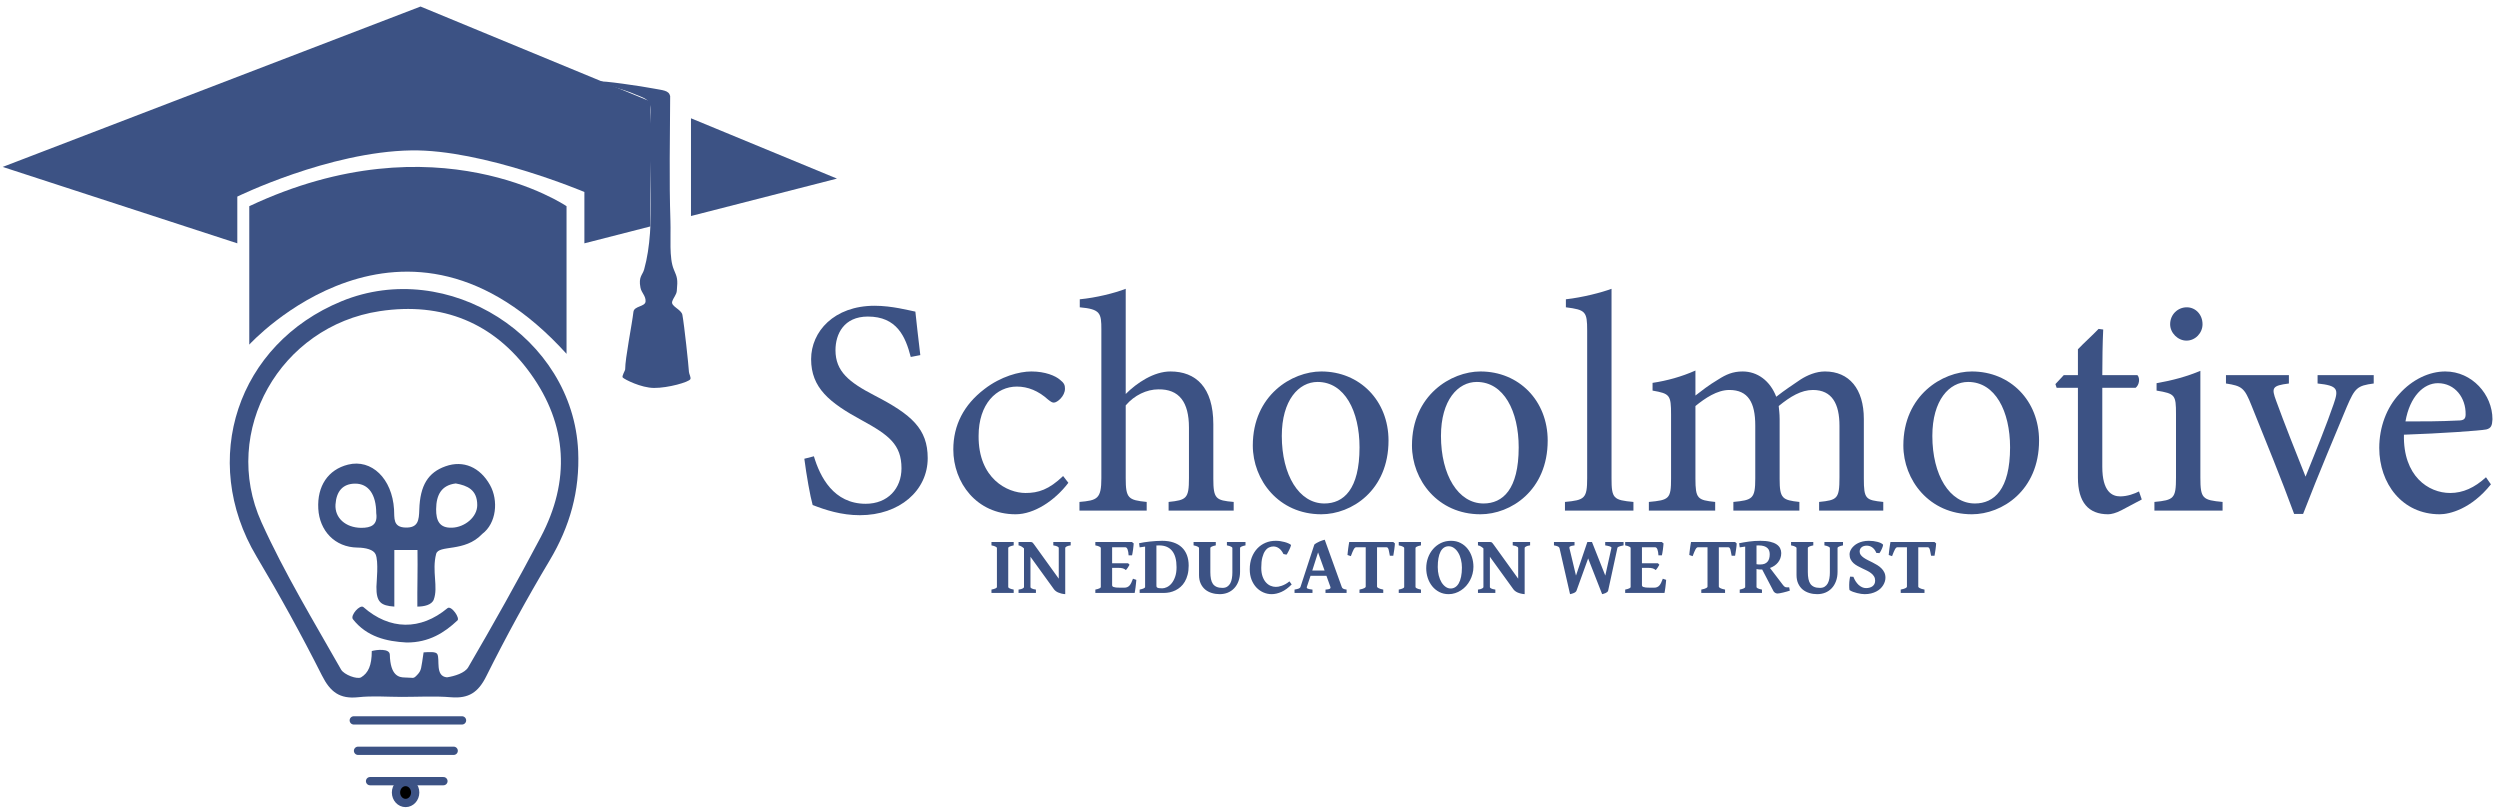 <svg width="302" height="98" viewBox="0 0 302 98" fill="none" xmlns="http://www.w3.org/2000/svg">
<path d="M48.544 84.186C46.783 84.186 45.005 84.035 43.266 84.225C41.02 84.464 39.888 83.578 38.885 81.583C36.427 76.706 33.785 71.912 30.987 67.219C24.042 55.564 28.663 41.557 41.276 36.384C54.13 31.111 69.229 40.732 69.842 54.499C70.054 59.298 68.85 63.59 66.392 67.709C63.666 72.269 61.114 76.945 58.739 81.7C57.769 83.639 56.627 84.397 54.508 84.23C52.535 84.063 50.534 84.186 48.544 84.186ZM51.17 78.807C51.9 78.757 52.658 78.707 52.825 79.013C53.176 79.648 52.524 81.7 53.996 81.822C54.91 81.683 56.153 81.304 56.56 80.607C59.586 75.424 62.518 70.19 65.322 64.883C68.911 58.089 68.566 51.333 64.084 45.118C59.67 38.987 53.427 36.446 45.869 37.588C33.852 39.405 26.611 52.086 31.583 63.083C34.353 69.214 37.876 75.017 41.204 80.886C41.555 81.505 43.154 82.107 43.628 81.817C44.481 81.298 44.91 80.401 44.91 78.645C45.456 78.489 47.073 78.294 47.09 79.085C47.151 81.638 48.205 81.833 48.873 81.839C49.999 81.85 49.893 82.056 50.389 81.538C50.936 80.969 50.863 80.774 51.17 78.807Z" fill="#3C5284"/>
<path d="M52.685 66.918C52.15 68.986 52.958 70.925 52.4 72.425C52.155 73.082 51.224 73.277 50.416 73.277C50.394 71.026 50.472 68.829 50.433 66.444C49.491 66.444 48.683 66.444 47.635 66.444C47.635 68.718 47.635 70.942 47.635 73.277C45.996 73.16 45.455 72.737 45.472 70.886C45.478 70.357 45.762 67.804 45.366 66.945C45.11 66.388 44.168 66.16 43.198 66.148C40.422 66.115 38.594 64.092 38.449 61.455C38.298 58.713 39.636 56.729 42.038 56.127C44.887 55.413 47.373 57.816 47.601 61.533C47.663 62.576 47.44 63.685 48.984 63.729C50.528 63.774 50.611 62.832 50.65 61.567C50.739 58.618 51.726 57.063 53.833 56.322C55.962 55.569 57.98 56.422 59.195 58.596C60.232 60.452 59.975 63.217 58.247 64.504C56.135 66.762 52.986 65.764 52.685 66.918ZM55.059 58.401C53.337 58.607 52.701 59.766 52.685 61.505C52.673 62.921 53.103 63.802 54.608 63.746C56.157 63.69 57.657 62.453 57.651 61.015C57.651 59.148 56.447 58.657 55.059 58.401ZM45.45 61.99C45.439 59.7 44.497 58.423 42.914 58.423C41.392 58.423 40.634 59.371 40.528 60.937C40.422 62.581 41.765 63.735 43.605 63.763C44.853 63.774 45.65 63.401 45.45 61.99Z" fill="#3C5284"/>
<path d="M49.119 77.614C46.716 77.486 44.314 76.945 42.631 74.799C42.28 74.348 43.483 72.977 43.902 73.339C47.068 76.126 50.797 76.181 54.057 73.467C54.514 73.088 55.651 74.727 55.233 74.972C53.717 76.399 51.828 77.631 49.119 77.614Z" fill="#3C5284"/>
<path d="M42.735 87.023H55.812" stroke="#3C5284" stroke-miterlimit="10" stroke-linecap="round"/>
<path d="M43.25 90.696H54.805" stroke="#3C5284" stroke-miterlimit="10" stroke-linecap="round"/>
<path d="M44.703 94.364H53.566" stroke="#3C5284" stroke-miterlimit="10" stroke-linecap="round"/>
<path d="M48.995 97C49.636 97 50.155 96.433 50.155 95.735C50.155 95.036 49.636 94.469 48.995 94.469C48.355 94.469 47.836 95.036 47.836 95.735C47.836 96.433 48.355 97 48.995 97Z" fill="black" stroke="#3C5284" stroke-miterlimit="10" stroke-linecap="round"/>
<path d="M78.921 10.689C80.058 10.912 80.8 10.895 80.956 11.608C80.939 16.642 80.822 21.686 80.989 26.708C81.056 28.665 80.805 31.173 81.402 32.566C81.814 33.53 81.892 33.714 81.758 35.141C81.714 35.615 81.363 35.927 81.201 36.423C81.012 37.008 82.31 37.371 82.433 38.034C82.667 39.316 83.18 44.121 83.224 44.923C83.236 45.163 83.492 45.592 83.397 45.798C83.236 46.155 80.705 46.874 79.011 46.863C77.45 46.858 75.438 45.832 75.226 45.603C75.081 45.447 75.521 44.767 75.521 44.617C75.516 43.274 76.346 39.199 76.519 37.672C76.603 36.942 77.946 37.07 77.985 36.412C78.024 35.732 77.489 35.386 77.366 34.74C77.11 33.425 77.612 33.246 77.812 32.549C79.334 27.115 78.18 19.875 78.57 13.977C78.771 11.837 77.985 11.965 76.201 11.179C75.677 10.945 72.924 10.187 72.411 9.864C72.456 9.674 77.606 10.427 78.921 10.689Z" fill="#3C5284"/>
<path d="M30.112 41.629C30.112 41.629 48.813 21.078 68.438 42.744V24.908C68.438 24.908 52.776 14.234 30.112 24.908V41.629Z" fill="#3C5284"/>
<path d="M83.47 26.095L101.105 21.575L83.47 14.289V26.095Z" fill="#3C5284"/>
<path d="M78.576 27.349V12.266L50.801 0.789L0.324 20.164L28.667 29.395V23.748C28.667 23.748 39.731 18.33 49.675 18.169C58.331 18.024 70.594 23.191 70.594 23.191V29.395L78.576 27.349Z" fill="#3C5284"/>
<path d="M110.018 43.121C109.384 40.662 108.341 38.24 104.839 38.24C101.932 38.24 100.926 40.364 100.926 42.302C100.926 44.873 102.566 46.177 105.658 47.779C110.13 50.089 112.067 51.803 112.067 55.343C112.067 59.255 108.676 62.236 103.87 62.236C101.634 62.236 99.697 61.602 98.169 61.006C97.871 59.963 97.424 57.429 97.163 55.417L98.318 55.119C99.063 57.616 100.703 60.857 104.578 60.857C107.261 60.857 108.9 58.994 108.9 56.572C108.9 53.703 107.372 52.548 104.093 50.76C100.181 48.636 97.983 46.847 97.983 43.382C97.983 40.066 100.74 36.936 105.658 36.936C107.745 36.936 109.794 37.495 110.577 37.644C110.726 38.986 110.875 40.476 111.173 42.898L110.018 43.121Z" fill="#3C5284"/>
<path d="M129.058 58.324C127.419 60.485 124.922 62.124 122.687 62.124C117.955 62.124 115.16 58.286 115.16 54.299C115.16 51.356 116.427 48.897 118.923 46.996C120.898 45.469 123.134 44.873 124.587 44.873C126.264 44.873 127.493 45.394 128.052 45.879C128.574 46.288 128.648 46.549 128.648 46.959C128.648 47.853 127.717 48.636 127.307 48.636C127.121 48.636 126.972 48.561 126.599 48.263C125.444 47.22 124.177 46.698 122.836 46.698C120.377 46.698 118.215 48.785 118.215 52.66C118.178 57.839 121.718 59.553 123.879 59.553C125.444 59.553 126.711 59.143 128.425 57.504L129.058 58.324Z" fill="#3C5284"/>
<path d="M141.167 61.677V60.634C143.328 60.41 143.626 60.224 143.626 57.765V51.654C143.626 48.561 142.433 46.996 139.937 47.034C138.521 47.034 137.031 47.742 135.987 48.971V57.765C135.987 60.187 136.286 60.41 138.521 60.634V61.677H130.398V60.634C132.56 60.447 133.044 60.261 133.044 57.765V39.805C133.044 37.83 132.932 37.346 130.436 37.122V36.154C132.41 35.967 134.646 35.408 135.987 34.887C135.987 36.34 135.987 37.979 135.987 39.507V47.593C137.329 46.251 139.378 44.873 141.39 44.873C144.446 44.873 146.569 46.773 146.569 51.244V57.802C146.569 60.261 146.867 60.447 149.029 60.634V61.677H141.167Z" fill="#3C5284"/>
<path d="M159.611 44.873C164.268 44.873 167.733 48.412 167.733 53.219C167.733 59.255 163.262 62.124 159.611 62.124C154.469 62.124 151.339 57.988 151.339 53.815C151.339 47.742 156.071 44.873 159.611 44.873ZM159.164 46.139C156.891 46.139 154.841 48.338 154.841 52.66C154.841 57.392 156.928 60.82 159.983 60.82C162.293 60.82 164.231 59.143 164.231 54.039C164.231 49.679 162.442 46.139 159.164 46.139Z" fill="#3C5284"/>
<path d="M178.838 44.873C183.496 44.873 186.961 48.412 186.961 53.219C186.961 59.255 182.49 62.124 178.838 62.124C173.696 62.124 170.566 57.988 170.566 53.815C170.566 47.742 175.298 44.873 178.838 44.873ZM178.391 46.139C176.118 46.139 174.069 48.338 174.069 52.66C174.069 57.392 176.155 60.82 179.211 60.82C181.521 60.82 183.458 59.143 183.458 54.039C183.458 49.679 181.67 46.139 178.391 46.139Z" fill="#3C5284"/>
<path d="M189.047 61.677V60.634C191.432 60.41 191.73 60.224 191.73 57.765V39.917C191.73 37.644 191.543 37.42 189.159 37.122V36.154C191.171 35.93 193.481 35.334 194.673 34.887C194.673 36.638 194.673 38.427 194.673 40.178V57.765C194.673 60.224 194.897 60.41 197.319 60.634V61.677H189.047Z" fill="#3C5284"/>
<path d="M219.749 61.677V60.634C221.948 60.41 222.208 60.261 222.208 57.653V51.43C222.208 48.785 221.314 47.108 219.004 47.108C217.588 47.108 216.284 47.891 214.868 49.046C214.905 49.493 214.98 49.94 214.98 50.648V57.876C214.98 60.224 215.315 60.41 217.365 60.634V61.677H209.391V60.634C211.701 60.41 212.036 60.261 212.036 57.802V51.393C212.036 48.636 211.179 47.108 208.907 47.108C207.416 47.108 205.963 48.114 204.808 49.046V57.802C204.808 60.261 205.069 60.41 207.193 60.634V61.677H199.182V60.634C201.641 60.41 201.864 60.261 201.864 57.802V50.089C201.864 47.704 201.715 47.555 199.629 47.183V46.251C201.38 45.99 203.131 45.506 204.808 44.761C204.808 45.655 204.808 46.885 204.808 47.779C205.59 47.183 206.373 46.549 207.565 45.841C208.497 45.245 209.316 44.873 210.509 44.873C212.297 44.873 213.825 45.99 214.57 47.928C215.613 47.108 216.582 46.475 217.514 45.841C218.333 45.32 219.377 44.873 220.457 44.873C223.364 44.873 225.152 46.959 225.152 50.611V57.802C225.152 60.298 225.376 60.41 227.499 60.634V61.677H219.749Z" fill="#3C5284"/>
<path d="M238.197 44.873C242.854 44.873 246.319 48.412 246.319 53.219C246.319 59.255 241.848 62.124 238.197 62.124C233.055 62.124 229.925 57.988 229.925 53.815C229.925 47.742 234.657 44.873 238.197 44.873ZM237.749 46.139C235.477 46.139 233.427 48.338 233.427 52.66C233.427 57.392 235.514 60.82 238.569 60.82C240.879 60.82 242.817 59.143 242.817 54.039C242.817 49.679 241.028 46.139 237.749 46.139Z" fill="#3C5284"/>
<path d="M256.267 61.64C255.633 61.975 255.037 62.124 254.664 62.124C252.28 62.124 251.013 60.671 251.013 57.69V46.847H248.442L248.293 46.4L249.299 45.32H251.013V42.19C251.721 41.445 252.801 40.476 253.509 39.731L254.068 39.805C253.994 41.37 253.957 43.531 253.957 45.32H258.204C258.54 45.692 258.428 46.512 257.981 46.847H253.957V56.386C253.957 59.404 255.149 59.963 256.118 59.963C257.012 59.963 257.869 59.628 258.39 59.367L258.726 60.336L256.267 61.64Z" fill="#3C5284"/>
<path d="M260.253 61.677V60.634C262.6 60.41 262.861 60.224 262.861 57.69V50.014C262.861 47.704 262.749 47.555 260.514 47.183V46.288C262.451 45.953 264.203 45.469 265.805 44.798C265.805 46.363 265.805 47.928 265.805 49.493V57.69C265.805 60.224 266.066 60.41 268.487 60.634V61.677H260.253ZM264.128 41.147C263.085 41.147 262.153 40.215 262.153 39.172C262.153 37.979 263.085 37.122 264.165 37.122C265.209 37.122 266.066 37.979 266.066 39.172C266.066 40.215 265.209 41.147 264.128 41.147Z" fill="#3C5284"/>
<path d="M286.745 46.326C284.733 46.587 284.472 46.885 283.503 49.12C282.274 52.101 280.15 57.057 278.213 62.087H277.132C275.567 57.802 273.741 53.368 271.99 49.008C271.133 46.847 270.835 46.624 268.897 46.326V45.32H276.499V46.326C274.449 46.587 274.375 46.847 274.971 48.45C275.902 51.021 277.467 54.97 278.511 57.578C279.852 54.262 281.082 51.207 281.901 48.822C282.535 46.996 282.423 46.587 279.964 46.326V45.32H286.745V46.326Z" fill="#3C5284"/>
<path d="M300.902 58.51C298.518 61.491 295.909 62.124 294.717 62.124C290.171 62.124 287.414 58.398 287.414 54.113C287.414 51.579 288.308 49.232 289.836 47.593C291.401 45.841 293.45 44.873 295.388 44.873C298.629 44.873 301.089 47.667 301.089 50.648C301.051 51.393 300.94 51.728 300.343 51.877C299.598 52.026 294.829 52.362 290.395 52.511C290.283 57.504 293.338 59.553 295.984 59.553C297.512 59.553 298.927 58.92 300.306 57.653L300.902 58.51ZM294.494 46.288C292.78 46.288 291.103 47.891 290.581 50.909C292.668 50.909 294.754 50.909 296.953 50.797C297.623 50.797 297.847 50.611 297.847 50.052C297.884 48.077 296.58 46.288 294.494 46.288Z" fill="#3C5284"/>
<path d="M119.769 71.628V71.222C119.99 71.177 120.154 71.128 120.262 71.076C120.372 71.021 120.428 70.97 120.428 70.925V66.183C120.428 66.144 120.376 66.096 120.271 66.037C120.171 65.978 120.003 65.926 119.769 65.881V65.475H122.454V65.881C122.233 65.926 122.067 65.977 121.956 66.032C121.849 66.087 121.795 66.138 121.795 66.183V70.925C121.795 70.964 121.845 71.013 121.946 71.071C122.05 71.126 122.22 71.177 122.454 71.222V71.628H119.769ZM123.04 71.628V71.222C123.278 71.193 123.447 71.148 123.548 71.086C123.649 71.024 123.699 70.97 123.699 70.925V66.247C123.595 66.149 123.486 66.068 123.372 66.003C123.261 65.938 123.151 65.897 123.04 65.881V65.475H124.515C124.563 65.475 124.603 65.48 124.632 65.49C124.664 65.497 124.697 65.513 124.729 65.539C124.762 65.565 124.796 65.604 124.832 65.656C124.871 65.705 124.922 65.772 124.983 65.856L127.898 69.904V66.183C127.898 66.164 127.889 66.141 127.869 66.115C127.85 66.086 127.814 66.058 127.762 66.032C127.713 66.003 127.646 65.975 127.562 65.949C127.477 65.923 127.369 65.9 127.239 65.881V65.475H129.339V65.881C129.104 65.913 128.935 65.96 128.831 66.022C128.73 66.084 128.68 66.138 128.68 66.183V71.774C128.501 71.761 128.338 71.735 128.191 71.696C128.048 71.66 127.92 71.616 127.806 71.564C127.695 71.512 127.599 71.454 127.518 71.388C127.436 71.323 127.369 71.255 127.317 71.183L124.48 67.258V70.925C124.48 70.944 124.49 70.969 124.51 70.998C124.533 71.024 124.57 71.052 124.622 71.081C124.674 71.107 124.741 71.133 124.822 71.159C124.907 71.185 125.013 71.206 125.14 71.222V71.628H123.04ZM137.269 70.046C137.256 70.186 137.241 70.339 137.225 70.505C137.208 70.668 137.19 70.825 137.171 70.978C137.151 71.128 137.132 71.261 137.112 71.379C137.096 71.496 137.081 71.579 137.068 71.628H132.317V71.222C132.539 71.177 132.703 71.128 132.811 71.076C132.921 71.021 132.977 70.97 132.977 70.925V66.183C132.977 66.144 132.924 66.096 132.82 66.037C132.719 65.978 132.552 65.926 132.317 65.881V65.475H136.741L136.951 65.646C136.945 65.731 136.935 65.842 136.922 65.978C136.909 66.115 136.893 66.255 136.873 66.398C136.854 66.541 136.832 66.677 136.81 66.803C136.79 66.93 136.771 67.025 136.751 67.087H136.336C136.32 66.784 136.279 66.546 136.214 66.374C136.149 66.198 136.056 66.11 135.936 66.11H134.344V68.039H136.272L136.448 68.224C136.422 68.27 136.39 68.324 136.351 68.386C136.315 68.447 136.276 68.511 136.233 68.576C136.194 68.638 136.154 68.695 136.111 68.747C136.072 68.799 136.035 68.838 135.999 68.864C135.95 68.815 135.896 68.775 135.838 68.742C135.783 68.71 135.717 68.682 135.643 68.659C135.571 68.636 135.485 68.62 135.384 68.61C135.286 68.6 135.169 68.596 135.032 68.596H134.344V70.68C134.344 70.729 134.355 70.773 134.378 70.812C134.401 70.848 134.448 70.881 134.52 70.91C134.591 70.936 134.692 70.957 134.822 70.973C134.952 70.987 135.125 70.993 135.34 70.993H135.774C135.924 70.993 136.051 70.973 136.155 70.934C136.263 70.892 136.357 70.827 136.438 70.739C136.52 70.651 136.593 70.539 136.658 70.402C136.727 70.265 136.795 70.101 136.863 69.909L137.269 70.046ZM143.592 68.327C143.592 68.734 143.549 69.098 143.465 69.421C143.383 69.74 143.27 70.023 143.123 70.27C142.98 70.514 142.811 70.723 142.615 70.895C142.423 71.065 142.215 71.205 141.99 71.315C141.769 71.423 141.538 71.502 141.297 71.555C141.059 71.603 140.825 71.628 140.594 71.628H137.669V71.222C137.89 71.177 138.055 71.128 138.162 71.076C138.273 71.021 138.328 70.97 138.328 70.925V66.027L137.669 66.12L137.601 65.622C137.767 65.583 137.965 65.545 138.196 65.51C138.427 65.474 138.668 65.443 138.919 65.417C139.173 65.388 139.427 65.366 139.681 65.353C139.938 65.337 140.175 65.329 140.394 65.329C140.908 65.329 141.364 65.397 141.761 65.534C142.158 65.668 142.492 65.863 142.762 66.12C143.035 66.377 143.242 66.691 143.382 67.062C143.522 67.433 143.592 67.855 143.592 68.327ZM140.027 65.886C139.975 65.886 139.92 65.887 139.861 65.89C139.806 65.89 139.751 65.892 139.695 65.895V70.7C139.695 70.755 139.699 70.806 139.705 70.851C139.712 70.897 139.736 70.936 139.778 70.969C139.824 71.001 139.894 71.027 139.988 71.047C140.083 71.063 140.216 71.071 140.389 71.071C140.564 71.071 140.753 71.024 140.955 70.93C141.16 70.835 141.349 70.685 141.521 70.48C141.694 70.275 141.837 70.011 141.951 69.689C142.068 69.367 142.127 68.976 142.127 68.517C142.127 67.648 141.95 66.992 141.595 66.55C141.24 66.107 140.717 65.886 140.027 65.886ZM150.457 65.881C150.236 65.926 150.07 65.977 149.959 66.032C149.852 66.087 149.798 66.138 149.798 66.183V69.069C149.798 69.496 149.734 69.876 149.607 70.212C149.484 70.547 149.311 70.83 149.09 71.061C148.872 71.293 148.613 71.47 148.313 71.594C148.014 71.714 147.688 71.774 147.337 71.774C147.002 71.774 146.683 71.727 146.38 71.633C146.077 71.541 145.812 71.401 145.584 71.213C145.356 71.021 145.175 70.78 145.042 70.49C144.909 70.2 144.842 69.857 144.842 69.46V66.183C144.842 66.144 144.79 66.096 144.686 66.037C144.585 65.978 144.417 65.926 144.183 65.881V65.475H146.868V65.881C146.647 65.926 146.481 65.977 146.37 66.032C146.263 66.087 146.209 66.138 146.209 66.183V69.118C146.209 69.43 146.233 69.706 146.282 69.943C146.331 70.181 146.411 70.379 146.521 70.539C146.635 70.695 146.785 70.814 146.971 70.895C147.16 70.977 147.394 71.017 147.674 71.017C147.905 71.017 148.097 70.967 148.25 70.866C148.406 70.765 148.53 70.63 148.621 70.461C148.712 70.288 148.776 70.091 148.812 69.87C148.851 69.645 148.87 69.413 148.87 69.172V66.183C148.87 66.144 148.818 66.096 148.714 66.037C148.613 65.978 148.445 65.926 148.211 65.881V65.475H150.457V65.881ZM156.038 70.597C155.621 71.017 155.208 71.319 154.798 71.501C154.391 71.683 153.995 71.774 153.611 71.774C153.273 71.774 152.944 71.706 152.625 71.569C152.309 71.432 152.028 71.236 151.78 70.978C151.536 70.721 151.339 70.407 151.189 70.036C151.043 69.662 150.97 69.238 150.97 68.766C150.97 68.246 151.049 67.774 151.209 67.35C151.372 66.927 151.593 66.566 151.873 66.266C152.156 65.964 152.49 65.731 152.874 65.568C153.258 65.405 153.675 65.326 154.124 65.329C154.3 65.329 154.477 65.342 154.656 65.368C154.835 65.394 155.006 65.43 155.169 65.475C155.332 65.518 155.48 65.568 155.613 65.627C155.75 65.685 155.861 65.749 155.945 65.817C155.958 65.827 155.957 65.859 155.94 65.915C155.927 65.97 155.905 66.039 155.872 66.12C155.84 66.198 155.802 66.284 155.76 66.379C155.717 66.47 155.674 66.558 155.628 66.642C155.586 66.727 155.545 66.802 155.506 66.867C155.467 66.932 155.434 66.978 155.408 67.004L155.042 66.926C154.879 66.597 154.692 66.362 154.48 66.222C154.272 66.079 154.049 66.009 153.812 66.013C153.646 66.013 153.476 66.052 153.304 66.13C153.131 66.208 152.975 66.344 152.835 66.54C152.695 66.735 152.581 66.999 152.493 67.331C152.405 67.66 152.361 68.078 152.361 68.586C152.361 68.996 152.413 69.347 152.518 69.64C152.622 69.93 152.757 70.168 152.923 70.353C153.089 70.539 153.276 70.676 153.484 70.763C153.693 70.851 153.901 70.895 154.109 70.895C154.197 70.895 154.301 70.887 154.422 70.871C154.542 70.851 154.673 70.817 154.812 70.768C154.956 70.719 155.107 70.653 155.267 70.568C155.429 70.48 155.594 70.368 155.76 70.231C155.776 70.244 155.797 70.269 155.823 70.305C155.853 70.34 155.88 70.379 155.906 70.422C155.936 70.461 155.962 70.498 155.984 70.534C156.01 70.567 156.028 70.588 156.038 70.597ZM160.008 68.918L159.222 66.73L158.523 68.918H160.008ZM158.313 69.553L157.869 70.89C157.837 70.991 157.874 71.065 157.981 71.11C158.092 71.156 158.281 71.193 158.548 71.222V71.628H156.38V71.222C156.601 71.183 156.769 71.143 156.883 71.1C156.997 71.058 157.07 70.988 157.103 70.89L158.772 65.783C158.86 65.708 158.956 65.641 159.061 65.583C159.168 65.521 159.277 65.466 159.388 65.417C159.498 65.368 159.607 65.326 159.715 65.29C159.826 65.254 159.93 65.223 160.027 65.197L162.078 70.89C162.094 70.936 162.114 70.977 162.137 71.013C162.163 71.048 162.197 71.079 162.239 71.105C162.285 71.131 162.342 71.154 162.41 71.174C162.479 71.193 162.565 71.21 162.669 71.222V71.628H160.12V71.222C160.371 71.21 160.54 71.178 160.628 71.13C160.719 71.078 160.747 70.998 160.711 70.89L160.232 69.553H158.313ZM164.227 71.628V71.222C164.376 71.193 164.5 71.162 164.598 71.13C164.695 71.097 164.772 71.066 164.827 71.037C164.882 71.004 164.922 70.975 164.944 70.949C164.967 70.92 164.979 70.894 164.979 70.871V66.11H163.812C163.763 66.11 163.715 66.131 163.67 66.174C163.624 66.213 163.577 66.276 163.528 66.364C163.483 66.449 163.431 66.559 163.372 66.696C163.317 66.833 163.253 66.996 163.182 67.184L162.776 67.043C162.783 66.948 162.794 66.83 162.811 66.686C162.827 66.543 162.845 66.397 162.864 66.247C162.887 66.094 162.908 65.949 162.928 65.812C162.951 65.672 162.97 65.56 162.986 65.475H168.309L168.504 65.646C168.501 65.731 168.493 65.837 168.479 65.964C168.466 66.091 168.45 66.224 168.431 66.364C168.411 66.501 168.39 66.639 168.367 66.779C168.348 66.916 168.328 67.035 168.309 67.136H167.894C167.861 66.986 167.835 66.847 167.815 66.721C167.796 66.594 167.773 66.486 167.747 66.398C167.721 66.307 167.688 66.237 167.649 66.188C167.61 66.136 167.557 66.11 167.488 66.11H166.346V70.871C166.346 70.89 166.357 70.915 166.38 70.944C166.403 70.97 166.442 70.999 166.497 71.032C166.552 71.065 166.629 71.097 166.727 71.13C166.824 71.162 166.948 71.193 167.098 71.222V71.628H164.227ZM168.968 71.628V71.222C169.189 71.177 169.354 71.128 169.461 71.076C169.572 71.021 169.627 70.97 169.627 70.925V66.183C169.627 66.144 169.575 66.096 169.471 66.037C169.37 65.978 169.202 65.926 168.968 65.881V65.475H171.653V65.881C171.432 65.926 171.266 65.977 171.155 66.032C171.048 66.087 170.994 66.138 170.994 66.183V70.925C170.994 70.964 171.045 71.013 171.146 71.071C171.25 71.126 171.419 71.177 171.653 71.222V71.628H168.968ZM176.6 68.556C176.6 68.221 176.561 67.899 176.482 67.59C176.408 67.277 176.299 67.004 176.155 66.769C176.015 66.532 175.846 66.343 175.647 66.203C175.452 66.06 175.234 65.988 174.993 65.988C174.778 65.988 174.588 66.045 174.422 66.159C174.259 66.27 174.122 66.432 174.012 66.647C173.901 66.862 173.818 67.126 173.763 67.438C173.707 67.748 173.68 68.101 173.68 68.498C173.68 68.862 173.72 69.203 173.802 69.518C173.883 69.834 173.994 70.109 174.134 70.344C174.277 70.575 174.443 70.757 174.632 70.89C174.821 71.024 175.022 71.091 175.237 71.091C175.433 71.091 175.613 71.04 175.779 70.939C175.949 70.835 176.093 70.679 176.214 70.471C176.334 70.262 176.429 69.999 176.497 69.68C176.565 69.361 176.6 68.986 176.6 68.556ZM177.991 68.469C177.991 68.765 177.954 69.051 177.879 69.328C177.807 69.605 177.705 69.867 177.571 70.114C177.441 70.358 177.285 70.583 177.103 70.788C176.92 70.99 176.717 71.164 176.492 71.31C176.271 71.457 176.033 71.571 175.779 71.652C175.529 71.734 175.268 71.774 174.998 71.774C174.581 71.774 174.205 71.688 173.87 71.515C173.535 71.343 173.25 71.112 173.016 70.822C172.781 70.532 172.601 70.199 172.474 69.821C172.35 69.444 172.288 69.05 172.288 68.639C172.288 68.197 172.36 67.775 172.503 67.375C172.649 66.974 172.854 66.623 173.118 66.32C173.382 66.017 173.696 65.776 174.061 65.597C174.428 65.418 174.835 65.329 175.281 65.329C175.721 65.329 176.108 65.418 176.443 65.597C176.782 65.773 177.065 66.008 177.293 66.301C177.524 66.594 177.698 66.929 177.815 67.306C177.933 67.684 177.991 68.071 177.991 68.469ZM178.538 71.628V71.222C178.776 71.193 178.945 71.148 179.046 71.086C179.147 71.024 179.197 70.97 179.197 70.925V66.247C179.093 66.149 178.984 66.068 178.87 66.003C178.759 65.938 178.649 65.897 178.538 65.881V65.475H180.013C180.062 65.475 180.101 65.48 180.13 65.49C180.162 65.497 180.195 65.513 180.228 65.539C180.26 65.565 180.294 65.604 180.33 65.656C180.369 65.705 180.42 65.772 180.481 65.856L183.396 69.904V66.183C183.396 66.164 183.387 66.141 183.367 66.115C183.348 66.086 183.312 66.058 183.26 66.032C183.211 66.003 183.144 65.975 183.06 65.949C182.975 65.923 182.868 65.9 182.737 65.881V65.475H184.837V65.881C184.603 65.913 184.433 65.96 184.329 66.022C184.228 66.084 184.178 66.138 184.178 66.183V71.774C183.999 71.761 183.836 71.735 183.689 71.696C183.546 71.66 183.418 71.616 183.304 71.564C183.193 71.512 183.097 71.454 183.016 71.388C182.934 71.323 182.868 71.255 182.815 71.183L179.979 67.258V70.925C179.979 70.944 179.988 70.969 180.008 70.998C180.031 71.024 180.068 71.052 180.12 71.081C180.172 71.107 180.239 71.133 180.32 71.159C180.405 71.185 180.511 71.206 180.638 71.222V71.628H178.538ZM196.126 65.881C195.983 65.91 195.864 65.938 195.77 65.964C195.675 65.99 195.6 66.016 195.545 66.042C195.49 66.065 195.449 66.087 195.423 66.11C195.4 66.133 195.387 66.157 195.384 66.183L194.266 71.34C194.249 71.408 194.212 71.468 194.153 71.52C194.095 71.569 194.028 71.61 193.953 71.642C193.878 71.678 193.802 71.706 193.724 71.725C193.649 71.748 193.587 71.764 193.538 71.774L191.849 67.458L190.447 71.34C190.424 71.408 190.382 71.467 190.32 71.515C190.262 71.564 190.193 71.605 190.115 71.638C190.04 71.673 189.962 71.701 189.881 71.721C189.799 71.743 189.726 71.761 189.661 71.774L188.392 66.222C188.375 66.141 188.317 66.074 188.216 66.022C188.115 65.97 187.949 65.923 187.718 65.881V65.475H190.203V65.881C190.044 65.897 189.92 65.918 189.832 65.944C189.747 65.967 189.686 65.993 189.646 66.022C189.607 66.052 189.586 66.084 189.583 66.12C189.58 66.153 189.581 66.187 189.588 66.222L190.379 69.528L191.751 65.475H192.312L193.919 69.528L194.661 66.183C194.668 66.144 194.653 66.11 194.617 66.081C194.581 66.052 194.529 66.025 194.461 66.003C194.393 65.98 194.311 65.959 194.217 65.939C194.122 65.92 194.02 65.9 193.909 65.881V65.475H196.126V65.881ZM201.272 70.046C201.259 70.186 201.245 70.339 201.229 70.505C201.212 70.668 201.194 70.825 201.175 70.978C201.155 71.128 201.136 71.261 201.116 71.379C201.1 71.496 201.085 71.579 201.072 71.628H196.321V71.222C196.543 71.177 196.707 71.128 196.814 71.076C196.925 71.021 196.98 70.97 196.98 70.925V66.183C196.98 66.144 196.928 66.096 196.824 66.037C196.723 65.978 196.556 65.926 196.321 65.881V65.475H200.745L200.955 65.646C200.949 65.731 200.939 65.842 200.926 65.978C200.913 66.115 200.896 66.255 200.877 66.398C200.857 66.541 200.836 66.677 200.813 66.803C200.794 66.93 200.774 67.025 200.755 67.087H200.34C200.324 66.784 200.283 66.546 200.218 66.374C200.153 66.198 200.06 66.11 199.939 66.11H198.348V68.039H200.276L200.452 68.224C200.426 68.27 200.394 68.324 200.354 68.386C200.319 68.447 200.28 68.511 200.237 68.576C200.198 68.638 200.158 68.695 200.115 68.747C200.076 68.799 200.039 68.838 200.003 68.864C199.954 68.815 199.9 68.775 199.842 68.742C199.786 68.71 199.721 68.682 199.646 68.659C199.575 68.636 199.489 68.62 199.388 68.61C199.29 68.6 199.173 68.596 199.036 68.596H198.348V70.68C198.348 70.729 198.359 70.773 198.382 70.812C198.405 70.848 198.452 70.881 198.523 70.91C198.595 70.936 198.696 70.957 198.826 70.973C198.956 70.987 199.129 70.993 199.344 70.993H199.778C199.928 70.993 200.055 70.973 200.159 70.934C200.267 70.892 200.361 70.827 200.442 70.739C200.524 70.651 200.597 70.539 200.662 70.402C200.73 70.265 200.799 70.101 200.867 69.909L201.272 70.046ZM205.516 71.628V71.222C205.665 71.193 205.789 71.162 205.887 71.13C205.984 71.097 206.061 71.066 206.116 71.037C206.172 71.004 206.211 70.975 206.233 70.949C206.256 70.92 206.268 70.894 206.268 70.871V66.11H205.101C205.052 66.11 205.005 66.131 204.959 66.174C204.913 66.213 204.866 66.276 204.817 66.364C204.772 66.449 204.72 66.559 204.661 66.696C204.606 66.833 204.542 66.996 204.471 67.184L204.065 67.043C204.072 66.948 204.083 66.83 204.1 66.686C204.116 66.543 204.134 66.397 204.153 66.247C204.176 66.094 204.197 65.949 204.217 65.812C204.24 65.672 204.259 65.56 204.275 65.475H209.598L209.793 65.646C209.79 65.731 209.782 65.837 209.769 65.964C209.756 66.091 209.739 66.224 209.72 66.364C209.7 66.501 209.679 66.639 209.656 66.779C209.637 66.916 209.617 67.035 209.598 67.136H209.183C209.15 66.986 209.124 66.847 209.104 66.721C209.085 66.594 209.062 66.486 209.036 66.398C209.01 66.307 208.978 66.237 208.938 66.188C208.899 66.136 208.846 66.11 208.777 66.11H207.635V70.871C207.635 70.89 207.646 70.915 207.669 70.944C207.692 70.97 207.731 70.999 207.786 71.032C207.841 71.065 207.918 71.097 208.016 71.13C208.113 71.162 208.237 71.193 208.387 71.222V71.628H205.516ZM210.159 71.628V71.222C210.381 71.177 210.545 71.128 210.652 71.076C210.763 71.021 210.818 70.97 210.818 70.925V66.027L210.159 66.12L210.091 65.622C210.446 65.547 210.84 65.48 211.272 65.422C211.705 65.36 212.163 65.329 212.645 65.329C213.107 65.329 213.499 65.366 213.821 65.441C214.144 65.516 214.404 65.62 214.603 65.754C214.804 65.887 214.949 66.045 215.037 66.227C215.128 66.406 215.174 66.6 215.174 66.808C215.174 67.03 215.14 67.235 215.071 67.424C215.006 67.609 214.913 67.778 214.793 67.931C214.676 68.081 214.533 68.215 214.363 68.332C214.197 68.446 214.013 68.539 213.812 68.61L215.374 70.656C215.426 70.724 215.473 70.78 215.516 70.822C215.561 70.864 215.61 70.897 215.662 70.92C215.717 70.939 215.781 70.951 215.853 70.954C215.927 70.957 216.02 70.954 216.131 70.944L216.209 71.349C216.102 71.385 215.975 71.424 215.828 71.467C215.685 71.506 215.542 71.543 215.398 71.579C215.258 71.612 215.127 71.639 215.003 71.662C214.879 71.685 214.786 71.696 214.725 71.696C214.63 71.696 214.537 71.67 214.446 71.618C214.358 71.566 214.292 71.502 214.246 71.428L212.869 68.791C212.843 68.794 212.815 68.796 212.786 68.796H212.703C212.618 68.796 212.534 68.793 212.449 68.786C212.365 68.776 212.277 68.761 212.186 68.742V70.925C212.186 70.964 212.236 71.013 212.337 71.071C212.438 71.126 212.607 71.177 212.845 71.222V71.628H210.159ZM212.415 65.886C212.379 65.886 212.342 65.887 212.303 65.89C212.267 65.89 212.228 65.89 212.186 65.89V68.156C212.273 68.172 212.35 68.182 212.415 68.185C212.48 68.189 212.549 68.19 212.62 68.19C212.828 68.19 213.006 68.163 213.152 68.107C213.299 68.049 213.418 67.967 213.509 67.863C213.603 67.756 213.672 67.627 213.714 67.477C213.759 67.324 213.782 67.152 213.782 66.96C213.782 66.82 213.763 66.685 213.724 66.555C213.688 66.424 213.618 66.31 213.514 66.213C213.413 66.112 213.273 66.032 213.094 65.973C212.918 65.915 212.692 65.886 212.415 65.886ZM222.635 65.881C222.413 65.926 222.247 65.977 222.137 66.032C222.029 66.087 221.976 66.138 221.976 66.183V69.069C221.976 69.496 221.912 69.876 221.785 70.212C221.661 70.547 221.489 70.83 221.268 71.061C221.049 71.293 220.791 71.47 220.491 71.594C220.192 71.714 219.866 71.774 219.515 71.774C219.179 71.774 218.86 71.727 218.558 71.633C218.255 71.541 217.99 71.401 217.762 71.213C217.534 71.021 217.353 70.78 217.22 70.49C217.086 70.2 217.02 69.857 217.02 69.46V66.183C217.02 66.144 216.967 66.096 216.863 66.037C216.762 65.978 216.595 65.926 216.36 65.881V65.475H219.046V65.881C218.825 65.926 218.659 65.977 218.548 66.032C218.44 66.087 218.387 66.138 218.387 66.183V69.118C218.387 69.43 218.411 69.706 218.46 69.943C218.509 70.181 218.589 70.379 218.699 70.539C218.813 70.695 218.963 70.814 219.148 70.895C219.337 70.977 219.572 71.017 219.852 71.017C220.083 71.017 220.275 70.967 220.428 70.866C220.584 70.765 220.708 70.63 220.799 70.461C220.89 70.288 220.953 70.091 220.989 69.87C221.028 69.645 221.048 69.413 221.048 69.172V66.183C221.048 66.144 220.996 66.096 220.892 66.037C220.791 65.978 220.623 65.926 220.389 65.881V65.475H222.635V65.881ZM227.762 69.787C227.762 69.933 227.739 70.083 227.693 70.236C227.648 70.389 227.579 70.54 227.488 70.69C227.4 70.837 227.286 70.977 227.146 71.11C227.01 71.24 226.847 71.354 226.658 71.452C226.473 71.55 226.263 71.628 226.028 71.686C225.794 71.745 225.534 71.774 225.247 71.774C225.127 71.774 224.987 71.763 224.827 71.74C224.668 71.717 224.505 71.685 224.339 71.642C224.173 71.603 224.01 71.555 223.851 71.496C223.694 71.437 223.559 71.371 223.445 71.296C223.429 71.289 223.416 71.257 223.406 71.198C223.396 71.136 223.39 71.06 223.387 70.969C223.383 70.877 223.382 70.775 223.382 70.661C223.382 70.547 223.387 70.431 223.396 70.314C223.406 70.194 223.419 70.077 223.436 69.963C223.452 69.849 223.471 69.746 223.494 69.655L223.89 69.68C223.965 69.872 224.054 70.051 224.158 70.217C224.266 70.383 224.384 70.528 224.515 70.651C224.648 70.772 224.791 70.868 224.944 70.939C225.097 71.008 225.257 71.042 225.423 71.042C225.569 71.042 225.708 71.024 225.838 70.988C225.971 70.952 226.089 70.899 226.189 70.827C226.29 70.752 226.37 70.659 226.429 70.549C226.487 70.435 226.517 70.3 226.517 70.143C226.517 69.945 226.473 69.774 226.385 69.631C226.297 69.484 226.18 69.356 226.033 69.245C225.89 69.131 225.726 69.028 225.54 68.937C225.354 68.846 225.164 68.755 224.969 68.664C224.777 68.573 224.588 68.477 224.402 68.376C224.217 68.275 224.051 68.159 223.904 68.029C223.761 67.896 223.646 67.743 223.558 67.57C223.47 67.398 223.426 67.192 223.426 66.955C223.426 66.854 223.445 66.743 223.484 66.623C223.527 66.502 223.589 66.382 223.67 66.261C223.755 66.141 223.86 66.025 223.987 65.915C224.114 65.801 224.264 65.702 224.437 65.617C224.609 65.529 224.806 65.459 225.027 65.407C225.249 65.355 225.494 65.329 225.765 65.329C225.95 65.329 226.131 65.34 226.307 65.363C226.482 65.386 226.645 65.417 226.795 65.456C226.948 65.495 227.081 65.542 227.195 65.597C227.312 65.653 227.4 65.713 227.459 65.778C227.475 65.791 227.479 65.824 227.469 65.876C227.462 65.925 227.448 65.983 227.425 66.052C227.402 66.12 227.373 66.195 227.337 66.276C227.304 66.354 227.269 66.431 227.229 66.506C227.194 66.577 227.158 66.642 227.122 66.701C227.086 66.756 227.055 66.795 227.029 66.818L226.658 66.789C226.593 66.623 226.515 66.484 226.424 66.374C226.333 66.26 226.235 66.169 226.131 66.1C226.03 66.032 225.926 65.985 225.818 65.959C225.714 65.93 225.617 65.915 225.525 65.915C225.369 65.915 225.236 65.934 225.125 65.973C225.014 66.013 224.923 66.066 224.852 66.135C224.78 66.2 224.728 66.276 224.695 66.364C224.663 66.449 224.646 66.537 224.646 66.628C224.646 66.781 224.69 66.918 224.778 67.038C224.869 67.158 224.988 67.269 225.135 67.37C225.281 67.471 225.447 67.569 225.633 67.663L226.204 67.946C226.399 68.044 226.59 68.15 226.775 68.263C226.961 68.377 227.127 68.508 227.273 68.654C227.42 68.797 227.537 68.962 227.625 69.147C227.716 69.333 227.762 69.546 227.762 69.787ZM229.607 71.628V71.222C229.757 71.193 229.881 71.162 229.979 71.13C230.076 71.097 230.153 71.066 230.208 71.037C230.263 71.004 230.302 70.975 230.325 70.949C230.348 70.92 230.359 70.894 230.359 70.871V66.11H229.192C229.144 66.11 229.096 66.131 229.051 66.174C229.005 66.213 228.958 66.276 228.909 66.364C228.864 66.449 228.812 66.559 228.753 66.696C228.698 66.833 228.634 66.996 228.562 67.184L228.157 67.043C228.164 66.948 228.175 66.83 228.191 66.686C228.208 66.543 228.226 66.397 228.245 66.247C228.268 66.094 228.289 65.949 228.309 65.812C228.331 65.672 228.351 65.56 228.367 65.475H233.689L233.885 65.646C233.882 65.731 233.873 65.837 233.86 65.964C233.847 66.091 233.831 66.224 233.812 66.364C233.792 66.501 233.771 66.639 233.748 66.779C233.729 66.916 233.709 67.035 233.689 67.136H233.274C233.242 66.986 233.216 66.847 233.196 66.721C233.177 66.594 233.154 66.486 233.128 66.398C233.102 66.307 233.069 66.237 233.03 66.188C232.991 66.136 232.938 66.11 232.869 66.11H231.727V70.871C231.727 70.89 231.738 70.915 231.761 70.944C231.784 70.97 231.823 70.999 231.878 71.032C231.933 71.065 232.01 71.097 232.107 71.13C232.205 71.162 232.329 71.193 232.479 71.222V71.628H229.607Z" fill="#3C5284"/>
</svg>
